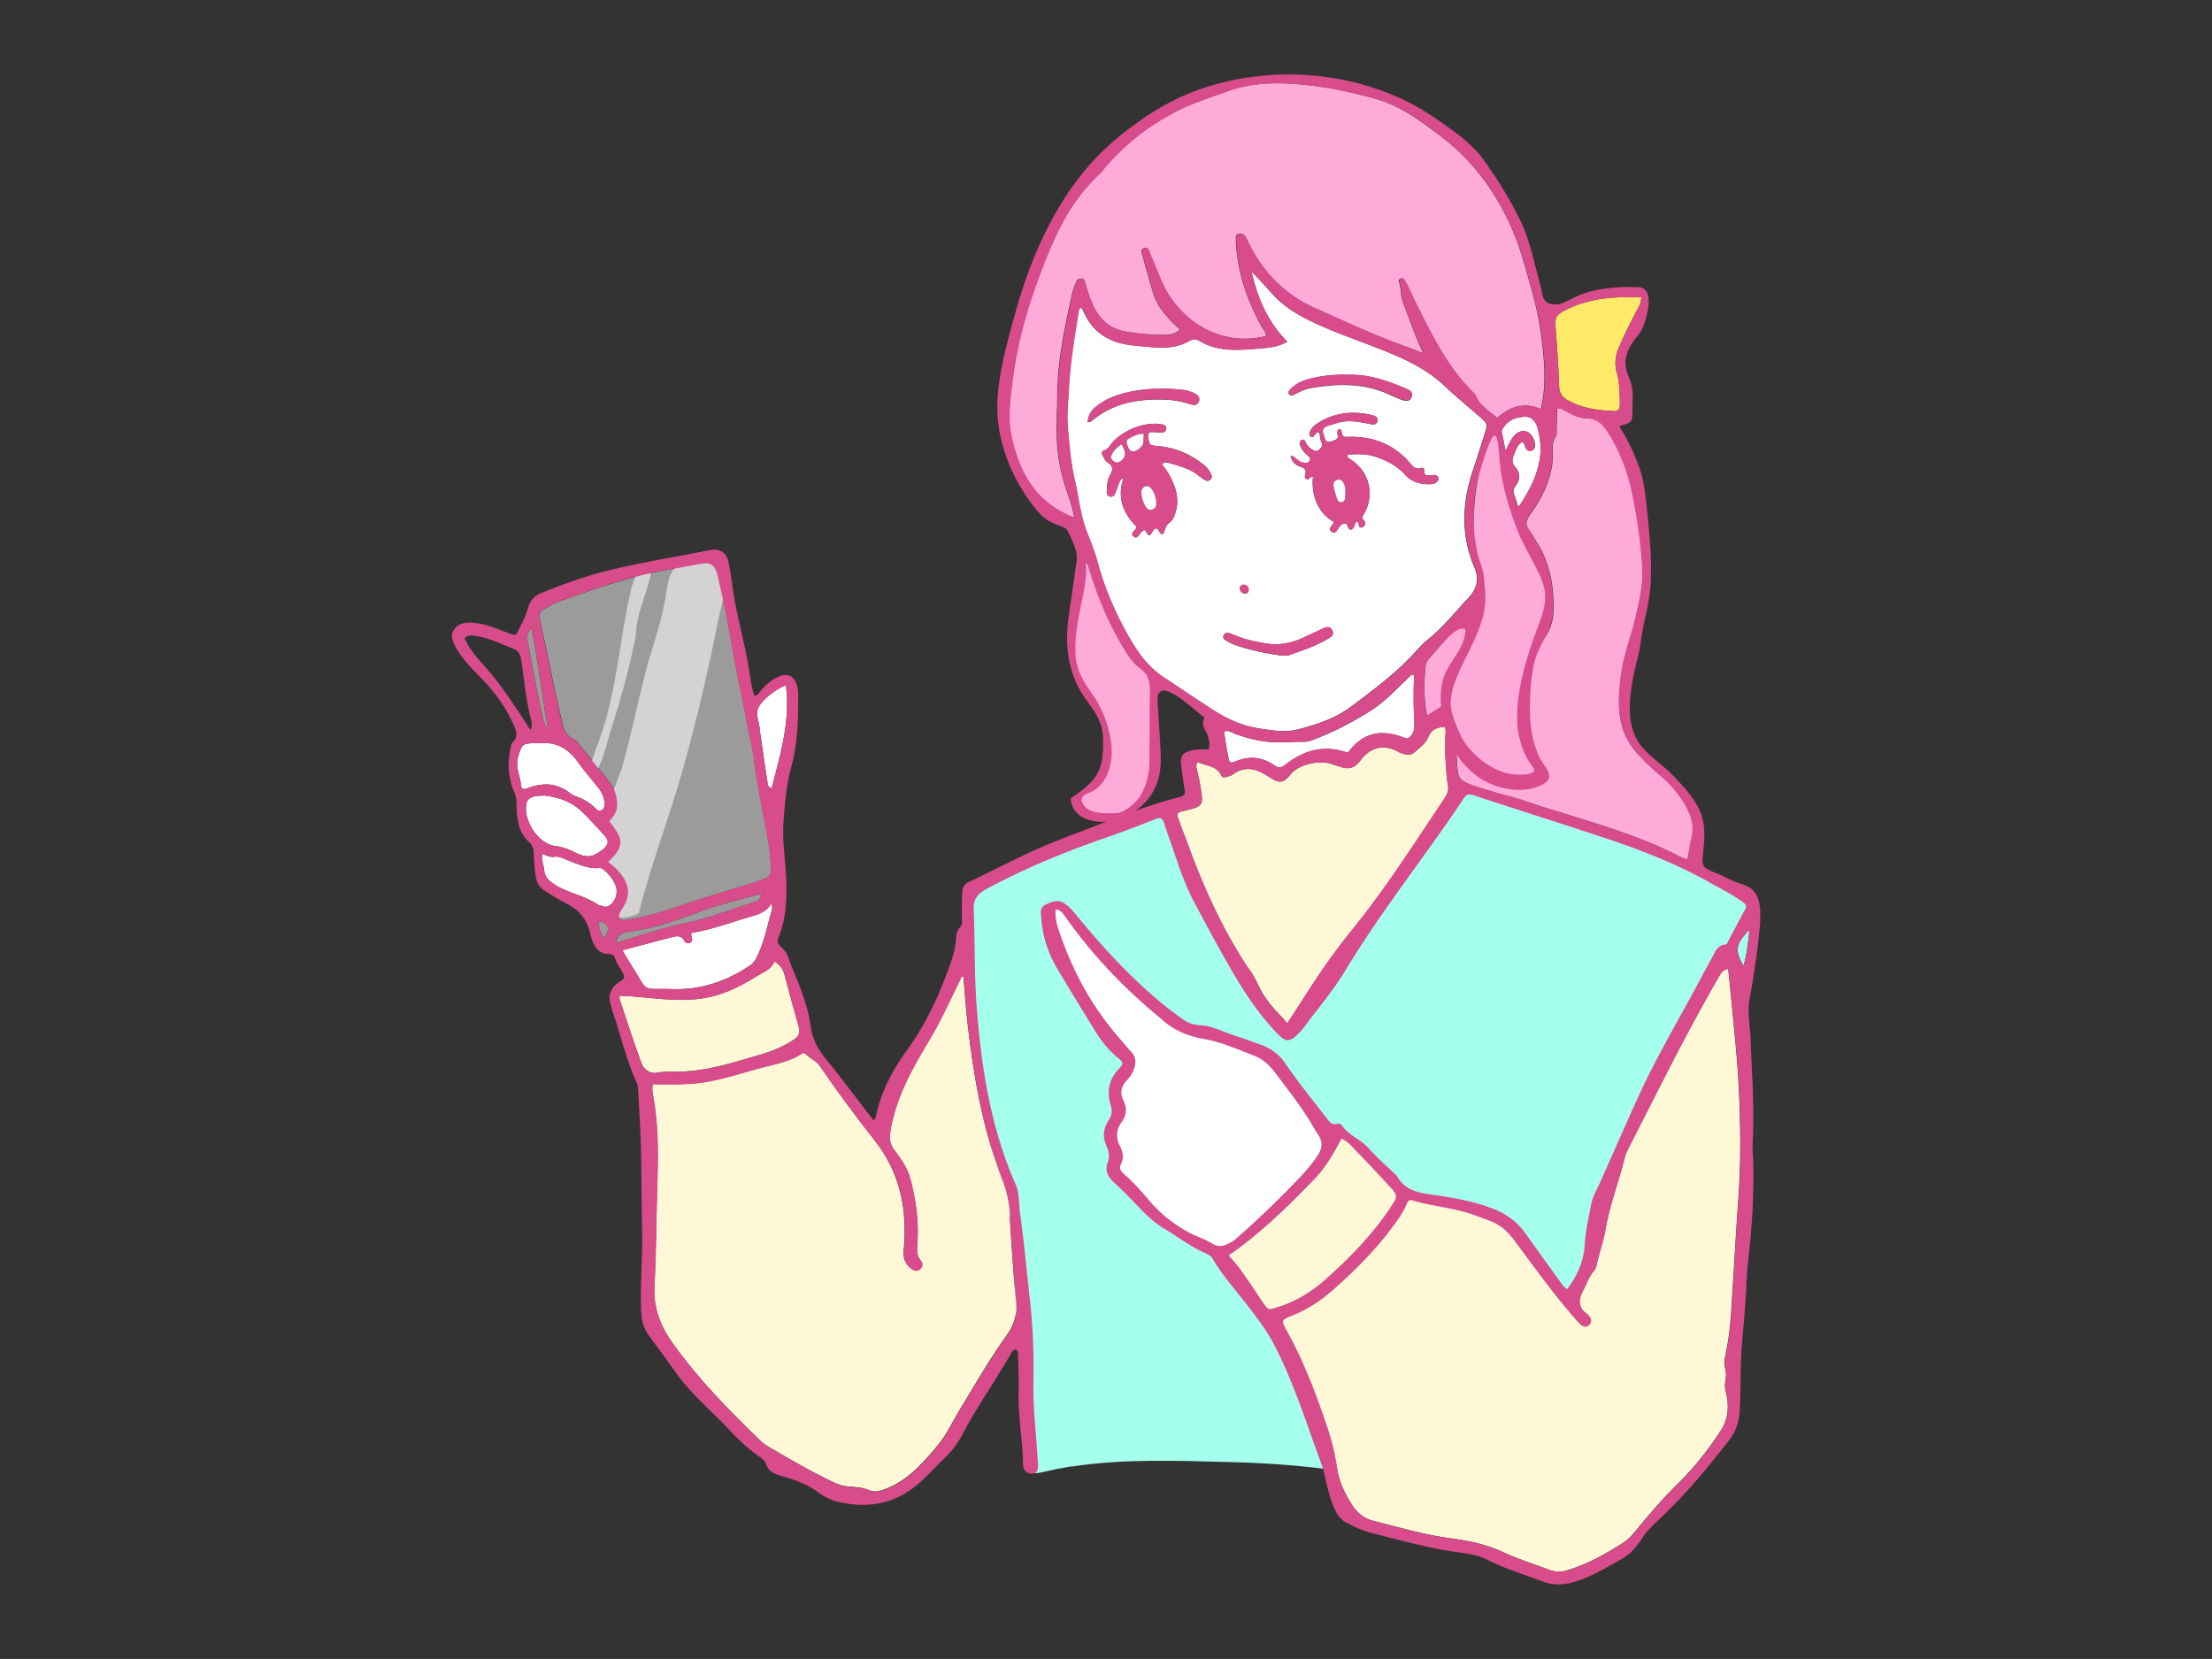 <svg xmlns="http://www.w3.org/2000/svg" id="_レイヤー_2" viewBox="0 0 186.67 140"><rect x="0" y="0" width="186.67" height="140" fill="#333333" stroke="none"/><defs><clipPath id="clippath"><path d="M0 0h186.67v140H0z" style="fill:none"/></clipPath><style>.cls-1{fill:#fff}.cls-2{fill:#fff8d7}.cls-3{fill:#a5ffed}.cls-5{fill:#ffabd9}.cls-7{fill:#d3d3d3}.cls-9{fill:#d84c8b}.cls-10{fill:#9b9b9b}</style></defs><g id="_レイヤー_1-2" style="clip-path:url(#clippath)"><path d="M90.47 123.74c-.75.12-1.48.26-2.21.43-1.18.28-1.3.25-1.43-1-.53-5.02-1.06-10.04-1.21-15.08-.05-1.82-.06-3.65-.39-5.44-.27-1.46-.75-2.87-1.16-4.29-2-6.91-2.34-14.17-2.67-21.36-.03-.68-.11-1.62.43-2.11s1.77-.73 2.48-.98c1.05-.37 2.11-.73 3.1-1.25 1.04-.55 1.81-1.22 2.91-1.66 2.45-.97 4.93-1.9 7.49-2.57 1.23-.32 1.75.94 2.21 1.91l5.82 12.33c.73 1.55 1.65 3.27 3.3 3.74 2.87-3.5 3.95-8.09 5.98-12.14s5.82-7.92 10.33-7.51c1.23.11 2.41.54 3.57.96 2.52.91 5.03 1.83 7.55 2.74 1.21.44 2.58.76 3.71 1.36.89.47 1.64 1.23 2.53 1.73.54.3 1.12.51 1.7.72 1.56.56 3.13.72 3.3 2.67.19 2.22-2.05 3.76-3.52 5.44-1.24 1.42-2.02 3.17-2.78 4.89-1.32 3-2.65 6.01-3.97 9.01-.93 2.1-1.86 4.21-2.53 6.41-.81 2.65-1.23 5.4-1.92 8.09-.66 2.58-1.55 5.11-2.67 7.53-.56 1.22-1.2 2.44-2.19 3.36-.85.78-1.91 1.3-2.97 1.74-1.65.68-3.42 1.34-5.15 1.74-1.57.37-3.24-.36-4.81-.65-3.83-.71-7.72-1.03-11.61-1.12-4.32-.11-8.91-.29-13.22.38Z" class="cls-3"/><path d="M145.84 81.76c.07.67.14 1.3.2 1.94.24 2.67.56 5.34.69 8.01.15 3.18.2 6.36-.04 9.54-.18 2.47-.31 4.94-.47 7.41-.12 1.94-.2 3.88-.63 5.79-.08.35-.1.71 0 1.05.1.38.08.75 0 1.13-.06.29-.02.57.06.87.29 1.16.2 2.28-.48 3.3-1.04 1.58-2.21 3.07-3.56 4.39-1.33 1.3-2.53 2.71-3.7 4.14-.27.32-.55.62-.9.84-1.51.97-3.07 1.85-4.81 2.36-.5.15-.98.13-1.47-.06-1.24-.47-2.52-.85-3.71-1.41-1.46-.69-2.98-1.04-4.57-1.24-2.22-.28-4.37-.93-6.54-1.47-.77-.19-1.37-.66-1.8-1.33-.63-.97-1.12-2-1.29-3.16-.16-1.11-.42-2.2-.77-3.26-.95-2.85-2.01-5.66-3.47-8.3-.49-.89-.47-.92.48-1.3 1.19-.48 2.25-1.16 3.22-1.99 2.02-1.73 3.87-3.63 5.44-5.78.36-.5.72-1 .95-1.59.09-.22.19-.44.51-.35 1.69.51 3.48.62 5.15 1.21.44.16.88.33 1.32.49.86.31 1.52.86 2.06 1.59 1.5 2.01 2.96 4.05 4.57 5.97.34.41.7.8 1.07 1.18.2.2.46.31.71.1.28-.24.22-.52.02-.78-.04-.05-.07-.1-.12-.13-.83-.57-.77-1.27-.35-2.06.29-.54.46-1.14.89-1.62.09-.1.17-.25.2-.39.22-1.06.61-2.08.79-3.16.35-2.06 1.13-4.02 1.62-6.05.06-.25.18-.5.3-.73 2.45-4.8 4.83-9.64 7.53-14.31.2-.35.35-.75.89-.84Zm-64.54.65c.12 1.38.21 2.76.37 4.13.51 4.46 1.3 8.86 2.92 13.07.35.91.56 1.83.61 2.82.14 2.5.32 5 .54 7.49.1 1.06-.18 1.92-.8 2.78-1.5 2.08-2.76 4.32-4.09 6.51-.55.91-1 1.89-1.67 2.7-1.33 1.61-2.71 3.2-4.81 3.86-.37.11-.67.13-1.08-.04-.58-.24-1.26-.25-1.9-.31-.39-.04-.73-.19-1.08-.35-1.89-.9-3.7-1.95-5.5-3.01-.2-.12-.4-.25-.57-.41-2.69-2.61-5.32-5.26-7.5-8.34-1.02-1.43-1.61-2.95-1.52-4.77.15-2.85.16-5.71.24-8.57.07-2.45.11-4.89-.32-7.32-.06-.36-.16-.75-.05-1.16 1.45 0 2.88.06 4.3-.16 1.72-.27 3.36-.84 5.04-1.28 1.08-.28 2.18-.48 3.14-1.09.12-.08.3-.16.41-.03.35.4.89.58 1.2 1.02 1.46 2.14 3.01 4.23 4.61 6.26 2.2 2.79 2.79 5.91 2.47 9.3-.06.67.13 1.15.63 1.54.23.18.48.25.73.06.25-.2.27-.51.09-.71-.4-.46-.33-.98-.3-1.51.13-1.81-.12-3.59-.57-5.34-.24-.93-.77-1.72-1.35-2.47-.41-.53-.46-1.02-.35-1.69.47-2.8 1.82-5.21 3.25-7.58.9-1.49 1.62-3.07 2.38-4.63.13-.26.25-.52.38-.78h.14Z" class="cls-2"/><path d="M91.25 25.96c.06.09.11.16.15.24.69 1.68 1.97 2.6 3.73 2.88.76.12 1.52.17 2.28.23 1.05.09 2.06-.02 2.99-.56.29-.17.54-.15.82.02 1.63.98 3.41.76 5.16.63.73-.06 1.47-.13 2.24-.57-1.59-1.62-2.49-3.59-3.02-5.94.64.68 1.17 1.23 1.67 1.81.85.97 1.88 1.66 3.03 2.24 2.29 1.16 4.75 1.91 7.11 2.9 1.59.67 3.14 1.47 4.43 2.67.99.92 2.03 1.8 3.05 2.68.62.54.66.6.42 1.35-.33 1.04-.65 2.08-1 3.11-.93 2.75-1.06 5.49.1 8.2.42.99.25 1.81-.47 2.58-1.13 1.2-2.15 2.5-3.45 3.54-.59.47-1.07 1.09-1.61 1.64-1.5 1.51-3.21 2.78-4.91 4.05-1.28.96-2.81 1.46-4.35 1.87-1.12.3-2.21.12-3.32-.05-1.36-.21-2.57-.72-3.74-1.45-1.47-.93-2.9-1.92-4.35-2.87-1.11-.73-1.93-1.72-2.61-2.84-1.3-2.16-2.32-4.43-2.98-6.86-.23-.85-.55-1.68-.88-2.5-.56-1.41-.7-2.92-1.04-4.38-.35-1.52-.48-3.09-.61-4.64-.08-.98.04-2 .09-3 .11-2.27.48-4.5.85-6.74.01-.08.01-.17.2-.24Zm3.55 14.39.02-.03c-.57 1.63-.07 2.98 1.11 4.15 0 .03-.02.06-.03.08-.11.24-.57.45-.24.72.32.26.47-.2.67-.37.11-.1.26-.26.35-.09.34.71.45.19.67-.08.14-.17.29-.22.45.08.21.37.37.35.48-.03.08-.27.16-.48.39-.66.32-.24.46-.6.56-.98.22-.77.11-1.51-.17-2.25-.24-.63-.58-1.21-1.02-1.71.22-.19.41-.17.57-.12.84.25 1.71.44 2.43 1 .19.14.38.28.57.41.18.12.38.18.56-.02.15-.16.08-.33 0-.49-.15-.33-.39-.59-.68-.81-1.12-.87-2.38-1.39-3.8-1.51-.68-.06-.68-.06-.79-.74-.05-.31.05-.45.36-.44.26 0 .53.06.79.05.18 0 .34-.11.37-.32.03-.22-.12-.33-.3-.36a3.02 3.02 0 0 0-.79-.07A5.21 5.21 0 0 0 94 37.2c-.29.28-.43.71-.88.83-.16.04-.14.24-.08.38.11.25.24.5.46.64.46.29.43.61.18 1.03-.26.44-.26.96-.28 1.46 0 .15.08.3.23.35.19.06.36 0 .45-.19.1-.21.18-.43.26-.65.09-.27.14-.57.46-.7m16.54-3.85c.06.27.06.59.19.88.13.27-.06.43-.24.59-.2.18-.38.07-.56-.03-.26-.15-.45-.38-.57-.66-.05-.12-.14-.21-.27-.17-.16.05-.22.19-.19.35.06.4.32.68.62.94.16.14.33.28.17.52-.14.21-.36.14-.56.11-.38-.04-.56-.46-1.01-.58.1.61.47.82.89.96.25.09.41.21.36.51-.03.18-.16.42.13.52.19.07.27-.27.5-.2-.18 1.64.53 3.16 1.75 3.79 0 .29-.55.56-.2.82.39.3.5-.22.71-.42.04-.04.07-.1.11-.13.21-.13.42-.25.55.09.18.44.36.37.57.02.08-.13.02-.38.29-.36.16.13 0 .57.37.45.26-.08.32-.4.15-.58-.29-.3-.02-.47.08-.68.83-1.65.34-3.46-1.22-4.48-.11-.07-.29-.1-.24-.39.79-.06 1.59-.09 2.38.18.93.32 1.79.76 2.46 1.5.56.62 1.27.82 2.06.81.24 0 .47-.03.65-.21.2-.2.14-.47-.13-.55a.758.758 0 0 0-.26-.01c-.36.03-.79.16-.69-.48 0-.04-.15-.16-.19-.14-.64.26-.88-.27-1.2-.61-1.4-1.48-3.15-2.09-5.16-1.99-.22.01-.31-.05-.39-.24-.06-.14.02-.37-.22-.42-.19.06-.16.22-.17.36 0 .17.13.37-.07.49-.17.1-.37.19-.57.22-.44.07-.4-.32-.51-.57-.18-.42-.05-.67.38-.79.25-.07.51-.15.76-.23.91-.27 1.81-.1 2.71.08.28.06.57.12.67-.2.11-.34-.18-.48-.44-.54-1.65-.39-3.22-.22-4.66.73-.25.16-.46.37-.58.65-.06.14-.09.31.03.41.21.18.29-.05.4-.17.08-.08.13-.2.35-.15Zm2.31-4.87c-1.13-.02-2.18.1-3.21.37-.6.16-1.16.43-1.6.9-.1.11-.15.26-.03.39.09.1.22.1.32.05.48-.24.95-.49 1.47-.58 2.27-.4 4.51-.45 6.67.55.35.16.7.32 1.06.45.32.11.68.13.8-.28.11-.35-.15-.53-.44-.65-1.63-.7-3.29-1.28-5.05-1.18Zm-21.86 4.01c.19-.05.26-.05.3-.08 1.76-1.51 3.86-1.9 6.09-1.84.8.02 1.57.16 2.33.41.27.09.54.06.66-.25.11-.31-.06-.51-.31-.65-.37-.2-.77-.3-1.18-.34-1.74-.17-3.47-.11-5.16.39-.71.21-1.38.52-1.96.98-.42.33-.75.72-.77 1.39Zm16.42 19.69c.22-.01.41.01.57-.04 1.14-.4 2.29-.78 3.33-1.41.27-.16.5-.35.3-.7-.19-.34-.47-.28-.76-.15-.61.29-1.22.59-1.84.86-.96.41-1.97.59-3.02.41-.96-.16-1.9-.38-2.8-.77-.24-.1-.54-.26-.71.05-.18.33.15.45.37.58.1.06.2.13.31.17 1.38.52 2.82.81 4.24 1Zm-3.28-5.99c-.21.04-.32.16-.29.37.05.26.23.4.5.37.17-.02.24-.15.23-.31-.02-.28-.18-.41-.44-.42Z" class="cls-1"/><path d="M130.05 34.53c-1.39-.61-2.59-.26-3.7.75-.67-.61-1.51-1.03-1.84-1.94a.36.36 0 0 0-.11-.14c-2.18-2.11-3.5-4.79-4.83-7.45-.28-.55-.53-1.12-.8-1.68-.08-.16-.17-.31-.27-.46-.07-.1-.18-.16-.3-.11s-.19.16-.14.28c.19.55.11 1.14.33 1.71.54 1.4 1 2.83 1.73 4.33-.52-.2-.9-.37-1.3-.51-2.67-.93-5.22-2.14-7.81-3.29-2.74-1.22-4.59-3.22-5.82-5.88-.09-.2-.17-.36-.41-.4-.36-.06-.51.06-.49.45.08 2.62.9 5.03 2.14 7.31.15.28.41.51.41.86-3.78.93-7.03-1.19-8.52-4.02-.47-.89-.79-1.84-1.2-2.75-.12-.27-.17-.78-.56-.66-.4.12-.17.55-.09.85.27.99.55 1.99.85 2.97.29.96.9 1.71 1.58 2.42.2.21.42.4.67.64-.34.33-.73.42-1.14.44-1.15.04-2.29-.09-3.43-.27-1.34-.22-2.22-1.02-2.77-2.23-.27-.59-.46-1.21-.64-1.83-.05-.17-.08-.37-.28-.41a.453.453 0 0 0-.5.29c-.14.32-.26.66-.34 1-.59 2.73-1.21 5.46-1.24 8.29-.02 1.56-.13 3.11 0 4.68.11 1.31.41 2.55.83 3.78.23.66.46 1.32.59 2.08-.4-.05-.69-.24-.99-.4-2.56-1.35-3.69-3.65-4.3-6.33-.36-1.62-.12-3.23.08-4.84.35-2.81 1.08-5.53 2.05-8.2.67-1.83 1.37-3.63 2.31-5.34.72-1.3 1.61-2.47 2.64-3.53.19-.19.39-.36.56-.56 1.72-2.11 3.79-3.75 6.21-5.01 1.4-.73 2.88-1.18 4.34-1.71 2.49-.91 5.02-.76 7.59-.43 1.64.22 3.23.59 4.82 1.02 2.12.57 3.86 1.86 5.57 3.15 1.93 1.46 3.52 3.24 4.75 5.31.97 1.62 1.73 3.35 2.25 5.17.59 2.04 1.22 4.07 1.5 6.18.28 2.1.51 4.22 0 6.42Z" class="cls-5"/><path d="M51.34 72.75c1.35-1.33 1.37-1.85.1-3.44.36-.4.68-.84.66-1.46-.03-.67-.21-1.28-.62-1.81-.9-1.13-1.81-2.25-2.73-3.36-.09-.11-.19-.25-.32-.3-.73-.3-.87-.94-1.03-1.61-.67-2.83-1.22-5.7-1.85-8.54-.09-.39.03-.6.34-.8.42-.28.86-.51 1.33-.68 3.15-1.14 6.32-2.22 9.65-2.76.84-.14 1.68-.3 2.52-.44.61-.1 1 .23 1.18 1.01.26 1.15.52 2.3.75 3.45.42 2.2.77 4.41 1.25 6.59.3 1.35.5 2.71.82 4.05.25 1.04.31 2.15.5 3.22.33 1.85.7 3.7 1.02 5.56.11.64.12 1.29.17 1.93.03.4-.13.62-.53.79-1.06.44-2.18.7-3.27 1.04-1.88.58-3.75 1.21-5.62 1.81-.95.3-1.93.52-2.92.65-.38.05-.55-.13-.45-.49.04-.17.14-.32.24-.47.92-1.36.42-2.45-.52-3.39-.19-.19-.4-.34-.65-.55Z" class="cls-10"/><path d="M142.39 72.55c-.3-.13-.5-.19-.68-.29-2.97-1.52-6.15-2.51-9.33-3.49-1.18-.36-2.37-.71-3.53-1.13-1.63-.59-3.36-.86-4.97-1.52-.53-.22-.8-.47-.86-1.06-.16-1.63-.19-3.23.36-4.8.1-.28.18-.59-.06-.83-.25-.26-.58-.24-.91-.13-.7.24-1.3.66-1.98 1.11-.28-1.45-.26-2.82-.13-4.2.03-.3.22-.54.42-.77 1.12-1.29 2.25-2.57 3.38-3.86.08-.09.15-.19.3-.17.13.22 0 .44-.03.66-.28 3.15.58 6 2.25 8.64.42.66 1.03.83 1.74.83.22 0 .41-.08.49-.3.07-.19-.04-.34-.17-.47-.04-.04-.09-.08-.13-.12-1.25-1.35-1.28-3.12-.04-4.52.68-.77 1.35-1.55 1.92-2.42.43-.67.65-1.36.67-2.16.03-1.37-.09-2.7-.55-4-.19-.53-.39-1.05-.7-1.52-.27-.42-.5-.87-.79-1.27-.35-.48-.29-.84.06-1.32.9-1.25 1.62-2.6 1.86-4.15.06-.38.05-.76.06-1.14.01-.44-.05-.88.23-1.28.15-.22.09-.52.1-.78.02-.55.03-1.1.05-1.61.33-.09.48.09.66.18.57.31 1.19.63 1.82.64.99 0 1.46.61 1.89 1.31.98 1.57 1.62 3.27 1.98 5.07.41 2.02.71 4.06.84 6.12.09 1.46-.24 2.87-.56 4.28-.37 1.6-1 3.15-1.22 4.79-.15 1.14-.27 2.28-.13 3.43a5.81 5.81 0 0 0 1.34 3.12c.61.72 1.31 1.36 2.03 1.97.84.71 1.57 1.52 2.12 2.47.5.86.84 1.75.59 2.77-.14.6-.23 1.2-.36 1.92Z" class="cls-5"/><path d="M122.02 61.32c-.11 1.78-.05 3.45.19 5.12.05.32-.07.56-.24.82-2.56 3.81-5.01 7.7-7.92 11.27-1.64 2.01-3.06 4.18-4.46 6.37-.3.46-.61.92-.94 1.43-.96-.98-1.86-1.9-2.42-3.1-.22-.48-.48-.95-.77-1.39-2.18-3.25-3.79-6.77-5.13-10.43-.29-.8-.6-1.6-.92-2.39-.12-.29-.04-.45.25-.53.34-.09.69-.16 1.02-.26.69-.2.83-.45.73-1.15-.1-.7-.21-1.4-.39-2.08-.05-.19-.13-.39.04-.69.69.33 1.58.27 2.01 1.13.08.16.23.17.37.13.2-.05.42-.08.58-.2 1.13-.86 2.16-.42 3.16.24.78.52 1.15.48 1.74-.27.6-.77 2.26-1.22 3.34-.9.34.1.67.22 1.01.32.56.17 1.03.02 1.41-.43.15-.18.29-.37.45-.54.78-.79 1.73-.88 2.67-.46.16.07.31.19.47.24.37.12.76.21 1.09-.08.44-.39.96-.75 1.18-1.3.27-.68.76-.82 1.49-.87Z" class="cls-2"/><path d="M89.1 76.74c.44.08.63.4.82.67 2.17 3.08 4.73 5.79 7.62 8.21.16.13.32.26.47.4 1.04.93 2.27 1.44 3.63 1.68 1.46.25 2.8.86 4.17 1.39.93.35 1.46 1 2 1.72 1.11 1.49 2.27 2.94 3.17 4.57.06.1.12.21.19.3q.66.85.06 1.77c-.42.65-.9 1.24-1.43 1.8-1.65 1.73-3.35 3.4-5.14 4.98-.22.2-.43.41-.69.56-.53.31-1.05.57-1.69.16-.57-.36-1.23-.57-1.83-.87-1.35-.69-2.52-1.63-3.5-2.78-.65-.76-1.32-1.51-2.07-2.18-.26-.23-.49-.49-.31-.84.31-.57.15-1.12-.09-1.61-.35-.72-.26-1.37.17-1.98.42-.59.46-1.17.14-1.82-.31-.62-.19-1.19.3-1.69.25-.25.44-.55.57-.89.22-.56.22-1.08-.23-1.55-.31-.32-.58-.67-.87-1-2.3-2.59-3.95-5.56-5.08-8.82-.24-.68-.5-1.37-.39-2.17Z" class="cls-1"/><path d="M103.7 105.95c2.75-1.9 5.07-4.19 7.33-6.54.92-.96 1.56-2.13 2.18-3.3.41.15.68.42.94.7 1.03 1.09 2.07 2.17 3.09 3.28.76.84.73.88.12 1.8-1.55 2.32-3.48 4.3-5.55 6.14-1.2 1.06-2.56 1.87-4.11 2.33-.68.2-.68.2-1.06-.36-.63-.92-1.25-1.86-1.89-2.77-.32-.45-.69-.86-1.04-1.28ZM52.29 84.02c2.48.09 4.89.63 7.33.17 1.57-.3 2.94-1 4.27-1.83.54-.33 1.18-.54 1.47-1.22.47.28.72.64.84 1.1.4 1.48.79 2.96 1.21 4.42.14.48 0 .79-.39 1.05-.9.62-1.93 1.03-2.95 1.32-2.08.6-4.16 1.29-6.36 1.39-.76.03-1.51-.04-2.28.11-.56.11-1.1-.27-1.29-.79-.66-1.79-1.25-3.61-1.85-5.42-.03-.08 0-.17 0-.32Z" class="cls-2"/><path d="M138.51 25.09c0 .56-.3.95-.51 1.36-.5.96-.99 1.93-1.41 2.94-.29.68-.34 1.36-.15 2.06.25.89.26 1.8.26 2.71 0 .38-.15.55-.51.53-1.39-.07-2.75-.22-3.98-.97-.44-.27-.62-.6-.64-1.14-.05-1.58-.16-3.17-.28-4.75-.09-1.14-.04-1.24 1.02-1.76 1.96-.95 4.05-1.06 6.2-.99Z" style="fill:#ffe969"/><path d="M52.53 80.19c1.51-.4 2.89-.77 4.28-1.13.35-.09.7-.09.92.3.1.19.28.32.51.19.23-.13.18-.33.1-.54-.03-.07 0-.17 0-.28 1.61-.26 3.13-.82 4.67-1.28.78-.23 1.6-.37 2.07-1.19.12.25.09.43.04.59-.4 1.34-.63 2.73-1.3 4-.15.28-.3.47-.55.64-1.98 1.33-4.15 2.06-6.55 1.98-2.71-.09-1.9.41-3.41-1.96-.25-.39-.48-.8-.79-1.32Zm61.2-16.66c-1.97-.72-3.7-.22-5.26 1.01-.39.31-.59.28-.95.03-.99-.68-2.08-.8-3.19-.33-.59.25-.59.06-.68-.4-.14-.69-.24-1.38-.36-2.1.38-.16.66.09.94.19 1.08.39 2.16.67 3.34.71.82.03 1.63-.05 2.45-.04.34 0 .64-.11.94-.22 1.68-.65 3.27-1.48 4.79-2.45.89-.57 1.65-1.32 2.41-2.06.34-.32.67-.65.97-.94.19.02.21.11.21.2-.08 1.38-.03 2.77.02 4.15.01.36-.12.61-.34.87-.16.19-.29.2-.52.11-2.03-.8-3.56-.37-4.76 1.28Zm-68.11-.82c1.35-.1 2.34.48 3.12 1.56.55.76 1.17 1.47 1.75 2.21.3.38.49.8.53 1.29.02.25-.04.48-.27.61-.23.12-.38-.05-.53-.2-.47-.46-1.02-.77-1.64-.99a1.91 1.91 0 0 1-.54-.3c-1.09-.85-2.28-.84-3.5-.38-.38.14-.55.11-.58-.3-.07-.8-.51-1.53-.22-2.4.31-.96.29-1.04 1.27-1.1.21-.01.41 0 .62 0Zm.14 9.34c.37.16.67.31 1.04.25.42-.06.79.18 1.17.32.84.31 1.66.71 2.59.63.2-.02.33.1.46.21.41.35.73.76.93 1.27.21.54.04 1.24-.4 1.59-.18.15-.38.27-.64.16-.13-.06-.31-.03-.42-.11-1.16-.83-2.62-.99-3.8-1.8-.42-.29-.72-.6-.76-1.1-.04-.44-.24-.85-.17-1.42m20.56-14.21c.4 3.03-.48 5.83-1.2 8.69-.41-.13-.34-.48-.38-.73-.22-1.34-.4-2.68-.6-4.02-.02-.15-.03-.29-.05-.44-.07-.57-.36-1.15-.04-1.72.36-.63 1.46-1.5 2.26-1.78Zm61.82-15.04c-.14-.44-.21-.69-.31-.94-.13-.32-.14-.6.1-.9.4-.51.35-1.1-.05-1.54-.33-.37-.27-.66-.12-1.03.17-.4.27-.85.68-1.09.24.1.22.33.31.51.11.21.29.29.52.21.23-.08.28-.28.27-.5-.02-.47-.38-1.03-.75-1.11-.5-.11-.86.14-1.13.52-.22.3-.37.66-.61 1.09-.11-.55-.19-1.01-.3-1.47-.06-.24.06-.38.19-.56.42-.58 1.03-.77 1.69-.82.58-.04.98.33 1.15 1.02.19.78.3 1.57.19 2.36-.2 1.52-.87 2.84-1.83 4.25" class="cls-1"/><path d="M51.99 79.48c.16-.59.54-.8 1.1-.86 2.21-.26 4.27-1.06 6.34-1.82 1.57-.57 3.21-.91 4.83-1.4-.16.57-.15.59-.75.78-1.88.58-3.71 1.32-5.64 1.72-1.84.38-3.63.97-5.42 1.53-.13.04-.26.16-.45.05Zm-7.15-26.49c.59 2.87.9 5.77 1.42 8.64-.44-.65-.5-1.41-.67-2.12-.42-1.83-.72-3.69-1.08-5.53-.08-.38.07-.68.33-.98Z" class="cls-10"/><path d="M147.64 78.45c-.1 1.06-.22 2.06-.51 3.07-.75-1.37-.69-1.73.51-3.07" class="cls-3"/><path d="M50.93 79.17c-.26-.37-.32-.74-.41-1.11-.02-.07.01-.18.06-.23.09-.09.22-.05.32 0 .53.29.55.76.03 1.34" class="cls-10"/><path d="M111.34 36.5c-.21-.05-.27.07-.35.15-.11.12-.19.35-.4.17-.12-.11-.09-.27-.03-.41.12-.28.34-.48.58-.65 1.44-.95 3.01-1.12 4.66-.73.26.06.55.2.44.54-.11.32-.39.26-.67.2-.89-.19-1.8-.36-2.71-.08-.25.08-.51.15-.76.23-.42.12-.56.37-.38.79.11.25.07.64.51.57.2-.03.4-.11.57-.22.19-.12.06-.32.07-.49 0-.14-.02-.3.17-.36.24.05.16.28.22.42.08.19.17.25.39.24 2.01-.09 3.76.51 5.16 1.99.33.34.56.87 1.2.61.04-.02.2.1.19.14-.1.64.33.51.69.48.09 0 .18-.01.26.01.27.07.33.34.13.55-.18.19-.42.21-.65.21-.79 0-1.5-.19-2.06-.81-.67-.74-1.53-1.18-2.46-1.5-.79-.27-1.59-.24-2.38-.18-.05.29.13.32.24.39 1.55 1.02 2.05 2.83 1.22 4.48-.11.21-.37.38-.08.68.17.18.11.5-.15.58-.37.12-.22-.32-.37-.45-.28-.02-.21.24-.29.36-.21.36-.39.43-.57-.02-.13-.34-.34-.22-.55-.09-.05.03-.07.09-.11.13-.21.2-.32.72-.71.42-.35-.27.2-.53.2-.82-1.22-.63-1.93-2.14-1.75-3.79-.22-.07-.31.26-.5.2-.29-.1-.16-.34-.13-.52.05-.3-.11-.42-.36-.51-.42-.15-.79-.36-.89-.96.45.11.63.53 1.01.58.2.02.42.1.56-.11.16-.23-.01-.38-.17-.52-.3-.25-.55-.53-.62-.94-.03-.16.03-.3.19-.35.12-.04.21.05.27.17.12.28.31.5.57.66.18.1.35.21.56.03.18-.16.37-.32.24-.59-.13-.29-.13-.61-.19-.88Zm2.19 5.03c0-.26 0-.52-.14-.76-.11-.2-.23-.33-.48-.29-.28.05-.4.26-.37.5.04.31.14.62.23.92.06.22.11.5.41.48.36-.03.32-.35.35-.6.01-.09 0-.17 0-.26ZM94.8 40.35c-.32.12-.36.43-.46.7-.08.22-.16.44-.26.65-.09.18-.26.25-.45.19a.345.345 0 0 1-.23-.35c.02-.5.02-1.02.28-1.46.25-.42.28-.74-.18-1.03-.22-.14-.35-.39-.46-.64-.06-.14-.09-.34.08-.38.45-.12.59-.55.88-.83.94-.89 2.05-1.37 3.33-1.44.26-.02.53.03.79.07.18.03.33.14.3.36-.03.2-.19.31-.37.32-.26 0-.53-.04-.79-.05-.3 0-.41.13-.36.44.11.68.11.69.79.74 1.42.12 2.68.64 3.8 1.51.28.22.52.48.68.81.08.16.15.33 0 .49-.18.19-.38.13-.56.02-.2-.13-.39-.27-.57-.41-.72-.56-1.59-.74-2.43-1-.15-.05-.35-.06-.57.12.44.51.78 1.08 1.02 1.71.28.73.39 1.47.17 2.25-.11.38-.24.74-.56.98-.23.17-.32.39-.39.66-.11.38-.27.4-.48.03-.17-.3-.32-.25-.45-.08-.22.27-.33.79-.67.08-.08-.17-.24 0-.35.09-.2.18-.34.64-.67.37s.13-.48.24-.72c.01-.03.02-.06.03-.08-1.17-1.17-1.67-2.51-1.11-4.15 0 0-.01-.02-.01-.03v.05Zm2.77 2.12c-.03-.41-.13-.81-.36-1.16-.14-.21-.33-.36-.59-.26-.2.08-.31.26-.31.49 0 .45.14.86.38 1.24.12.18.3.28.52.22.27-.07.37-.26.35-.53Zm-1.07-5.86c-.5 0-.86.21-1.22.4-.22.12-.23.32-.15.53.08.22.16.47.41.54.3.09.9-.38.93-.7.02-.23.02-.46.04-.77Zm-1.85.9c-.44.23-.67.52-.85.87-.09.18-.06.34.09.47.13.11.26.23.47.16.46-.16.68-.62.49-1.07zm19.01-5.89c1.76-.09 3.42.48 5.05 1.18.29.13.55.3.44.65-.12.41-.48.4-.8.28-.36-.12-.71-.29-1.06-.45-2.16-.99-4.4-.95-6.67-.55-.52.09-1 .35-1.47.58-.1.05-.23.05-.32-.05-.12-.14-.08-.28.03-.39.44-.46.99-.74 1.6-.9 1.03-.27 2.08-.38 3.21-.37ZM91.8 35.64c.02-.66.35-1.05.77-1.39.58-.46 1.25-.77 1.96-.98 1.69-.49 3.42-.56 5.16-.39.41.04.81.14 1.18.34.25.14.42.34.31.65-.12.32-.38.34-.66.25-.76-.25-1.53-.39-2.33-.41-2.24-.06-4.33.32-6.09 1.84-.04.03-.1.03-.3.08Zm16.42 19.68c-1.42-.19-2.85-.48-4.24-1-.11-.04-.21-.11-.31-.17-.22-.14-.55-.25-.37-.58.17-.31.47-.15.71-.05.9.39 1.84.61 2.8.77 1.05.18 2.05 0 3.02-.41.62-.27 1.23-.57 1.84-.86.29-.14.57-.2.76.15.2.36-.04.54-.3.7-1.04.63-2.19 1-3.33 1.41-.16.06-.35.03-.57.04Zm-3.28-5.99c.26.01.43.14.44.42 0 .16-.06.3-.23.31-.26.03-.45-.11-.5-.37-.04-.2.07-.33.29-.37Z" class="cls-9"/><path d="M113.53 41.52v.26c-.03.25 0 .57-.35.6-.3.02-.34-.27-.41-.48-.09-.3-.19-.61-.23-.92-.03-.24.09-.45.37-.5.24-.04.37.09.48.29.13.24.14.5.14.76Zm-15.96.95c.02.27-.09.46-.35.53-.23.06-.4-.04-.52-.22a2.29 2.29 0 0 1-.38-1.24c0-.23.11-.41.31-.49.26-.1.45.06.59.26.23.35.33.74.36 1.16Zm-1.06-5.86c-.01.31-.02.54-.04.77-.03.32-.63.79-.93.7-.25-.07-.32-.32-.41-.54-.08-.21-.07-.41.15-.53.36-.2.71-.4 1.22-.4Zm-1.85.9.2.43c.19.44-.03.91-.49 1.07-.2.07-.34-.05-.47-.16-.15-.13-.19-.29-.09-.47.18-.34.41-.63.85-.87m.14 2.84v-.05s.01.02.02.03l-.02.03Z" class="cls-1"/><path d="M52.61 64.33c.67-2.41 1.17-4.85 1.78-7.27.54-2.17 1.32-4.14 1.73-6.39.19-1.02.24-2.97 1.62-3.15.7-.09 1.37-.19 2.08-.2.28 0 .59 0 .83.15 1.15.72.21 3.61.02 4.58-.84 4.26-1.82 8.5-2.99 12.68s-2.73 8.16-3.78 12.34c-.57.31-1.24.43-1.88.33-.25-.71.44-1.41.45-2.16 0-1.12-1.41-1.74-1.69-2.82-.25-.99.55-2.05.22-3.01-.07-.22-.21-.44-.18-.67.07-.62.75-1.56 1-2.18.3-.74.58-1.45.8-2.22Z" class="cls-7"/><path d="M45.97 67.14c1.1.13 2.21.47 3.1 1.32.65.63 1.28 1.3 1.88 1.98.46.51.41.82-.11 1.26-.8.66-1.38.72-2.32.24-.52-.27-1.03-.47-1.64-.54-1.44-.16-2.75-2.17-2.46-3.58.06-.3.24-.46.5-.56.31-.12.63-.11 1.05-.12" class="cls-1"/><path d="M49.99 65.36s-.07 0-.1-.01c-.14-.96.37-2.02.69-2.91 1.49-4.12 1.69-8.44 2.67-12.68.15-.65.43-1.28.87-1.78.12-.14.31-.22.48-.18.18.05.29.23.32.42s-.02.37-.06.55c-.36 1.44-1.19 3.27-1.19 4.76-.52 2.76-1.28 5.46-2.13 8.13-.22.61-.89 3.62-1.54 3.7Z" class="cls-7"/><path d="M90.24 51.45c.25-1.3.38-2.62.6-3.93.17-1.02-.33-1.83-.72-2.68-.15-.33-.56-.42-.88-.54-.77-.3-1.25-.64-1.78-1.28-1.93-2.34-3.29-5.53-3.3-8.6 0-2.62.84-5.56 1.54-8.08 1.53-5.5 4.13-11.05 8.63-14.73a30.1 30.1 0 0 1 2.23-1.67c1.48-1 3.07-1.85 4.77-2.43 3.05-1.05 6.32-1.42 9.53-1.13 3.57.33 7.13 1.46 10.09 3.48 1.43.97 3.23 2.19 4.23 3.6 1.17 1.63 2.25 3.34 3.12 5.15.57 1.19.92 2.47 1.24 3.74.16.63.33 1.26.49 1.89.12.47.1 1.05.59 1.31.36.2.81.17 1.2.04s.75-.35 1.12-.53c1.56-.75 3.57-.88 5.28-.83 1.3.04.9 1.86.68 2.64-.17.59-.36 1.06-.74 1.52-.56.68-1.07 1.52-.98 2.44.06.65.42 1.21.54 1.85s.03 1.26.04 1.88c.01 1.06-.06 1.12-1.09 1.39.05.11.09.22.15.31.6.97 1.09 2.01 1.48 3.08.43 1.17.55 2.34.68 3.58.22 2.14.44 4.29.31 6.44-.07 1.03-.27 1.99-.5 2.98-.25 1.07-.33 2.17-.6 3.23-.36 1.41-.69 3.01-.65 4.47.03 1.09.34 2.21 1.06 3.03.8.93 1.87 1.6 2.72 2.51 1.14 1.22 2.33 2.49 2.48 4.21.07.83-.02 1.66-.1 2.49-.03.25-.05.51.05.74.14.34.95.61 1.29.75.67.3 1.33.66 2.03.87 1.14.35 1.42 1.21 1.47 2.22.05 1.09-.11 2.18-.24 3.26-.18 1.4-.4 2.8-.65 4.19-.21 1.13.04 2.23.08 3.34.11 3 .35 6 .17 9.01-.03.47.05.94.06 1.41.06 2.66-.09 5.3-.39 7.94-.07.64-.15 1.29-.17 1.94-.06 2.18-.34 4.34-.46 6.52-.09 1.59-.02 3.17-.14 4.76-.06.88-.36 1.65-.91 2.35-1.72 2.22-3.51 4.37-5.53 6.31-.64.61-1.33 1.22-1.79 1.94-.47.72-.98 1.32-1.69 1.72-1.36.76-2.69 1.59-4.21 2-.82.22-1.63.22-2.43-.07-1.6-.59-3.24-1.1-4.77-1.87-1.01-.51-2.1-.54-3.17-.72-2.27-.38-4.48-1-6.7-1.56-.65-.16-1.26-.48-1.87-.77-.56-.26-.9-.74-1.14-1.3-.4-.9-.59-1.85-.82-2.79-.05-.23-.09-.47-.17-.68-1.27-3.42-2.34-6.93-4.01-10.19-.72-1.4-1.71-2.67-2.69-3.91-.89-1.13-1.85-2.22-2.57-3.48-.16-.27-.45-.38-.71-.5-1.24-.57-2.32-1.39-3.47-2.09-1.09-.66-1.87-1.58-2.72-2.45a32.6 32.6 0 0 0-1.46-1.42c-.5-.46-.74-.99-.49-1.66.18-.47.1-.93-.1-1.37-.35-.76-.28-1.48.18-2.18.26-.39.34-.75.17-1.28-.34-1.08-.17-2.16.67-3.04.43-.46.44-.54-.07-.96-.78-.64-1.41-1.43-1.93-2.29-1.07-1.73-2.13-3.47-3.17-5.21a9.572 9.572 0 0 1-1.36-4.34c-.02-.38-.16-.83.36-1.07.55-.26 1.08-.5 1.66-.07.39.28.69.63.99 1 2.26 2.77 4.69 5.38 7.47 7.64.43.35.89.67 1.34 1.01.48.35.97.56 1.61.59.91.05 1.75.48 2.61.77.81.27 1.61.56 2.41.84.86.3 1.58.79 2.14 1.6 1.08 1.58 2.29 3.07 3.46 4.59.24.32.47.69 1 .5.08-.03.25.05.31.13.57.86 1.58 1.18 2.25 1.93.64.73 1.38 1.37 2.08 2.05.13.12.28.23.37.38.65 1.13 1.75 1.35 2.91 1.51 1.72.23 3.42.53 5.07 1.15 1.18.44 2.12 1.12 2.84 2.14.92 1.3 1.85 2.59 2.79 3.88.2.28.37.6.72.8.82-1.11 1.38-2.3 1.47-3.71.07-1.18.33-2.33.56-3.49.14-.68.5-1.25.77-1.87 1.03-2.31 2.04-4.63 3.09-6.94 1.59-3.52 3.58-6.83 5.39-10.24.3-.57.62-1.14.93-1.71.27-.48.43-1.05 1.12-1.12.19-.02.23-.25.31-.4.46-.86.91-1.72 1.37-2.57.15-.26.09-.4-.15-.58-.88-.65-1.86-1.13-2.81-1.67-3.01-1.7-6.23-2.91-9.5-3.98-3.49-1.15-7-2.26-10.49-3.41-.4-.13-.59-.03-.8.28-3.24 4.88-6.94 9.46-9.97 14.49-1.02 1.7-2.31 3.2-3.48 4.79-.17.24-.38.45-.59.65-.66.64-.99.62-1.63-.03-1.43-1.46-2.58-3.14-3.62-4.89-1.19-2-2.27-4.06-3.38-6.11-.77-1.43-1.3-2.96-1.82-4.5-.26-.78-.56-1.55-.8-2.34-.13-.43-.34-.47-.71-.32-1.26.49-2.52.99-3.8 1.43-3.6 1.24-7.11 2.66-10.47 4.47-.77.41-1.12.87-1.08 1.78.12 2.71.04 5.43.25 8.13.39 5.16 1.18 10.24 3.29 15.03.34.77.25 1.62.37 2.43.35 2.48.57 4.97.85 7.46.26 2.34.32 4.71.28 7.06-.03 2.13.25 4.23.36 6.35 0 .06.01.12.02.18.05.62-.06.85-.43.91-.45.07-.82-.23-.83-.8-.02-2.09-.45-4.16-.37-6.26.03-.97-.03-1.94-.05-2.92 0-.17.02-.36-.18-.49-.34.05-.43.37-.56.6-1.27 2.19-2.74 4.26-3.92 6.51-.36.69-.79 1.31-1.34 1.85-.76.74-1.47 1.53-2.26 2.24-2.02 1.83-4.39 2.28-7 1.64-.55-.14-1.07-.39-1.51-.72-.99-.75-2.12-1.14-3.28-1.47-.58-.17-1.04-.4-1.23-1-.09-.27-.29-.43-.52-.58-.93-.64-1.74-1.4-2.51-2.23-1.53-1.64-3.28-3.06-4.58-4.91-.73-1.03-1.49-2.05-2.24-3.07-.44-.59-.63-1.25-.67-1.98-.07-1.56 0-3.13.06-4.69.04-1.06.02-2.12 0-3.18-.04-2.09-.04-4.19-.09-6.28-.04-1.53-.15-3.06-.23-4.59-.01-.23-.03-.46-.13-.69-.91-1.96-1.35-4.08-2.07-6.1-.04-.11-.04-.24-.08-.34-.34-.93.02-1.62.8-2.1.35-.21.36-.37.19-.69-.22-.41-.53-.78-.66-1.24-.08-.27-.31-.36-.55-.36-.84 0-1.16-.58-1.41-1.24-.07-.19-.12-.4-.16-.6-.27-1.14-.99-1.92-2.01-2.43-.64-.32-1.22-.7-1.82-1.08-.43-.27-.65-.65-.73-1.15-.1-.64-.16-1.29-.17-1.94-.01-.42-.13-.76-.47-1.07-.89-.83-.97-1.98-.99-3.1 0-.36-.03-.68-.18-1.01-.52-1.2-.61-2.44-.33-3.72.04-.17.05-.39.16-.5.62-.6.25-1.16-.02-1.75-.67-1.47-1.65-2.71-2.77-3.85-.56-.57-1.12-1.13-1.58-1.79-.1-.15-.22-.28-.3-.44-.29-.55-.67-1.13-.24-1.72.42-.59 1.11-.61 1.77-.54.7.08 1.38.3 2.04.56.33.13.66.26.99.38.2.07.41.13.53-.13.31-.67.7-1.31.88-2.01.18-.68.53-1.08 1.14-1.33 1.97-.79 3.95-1.51 6.03-1.99 2.72-.63 5.48-1.1 8.22-1.63.85-.16 1.42.25 1.57 1.1.1.55.2 1.1.27 1.66.3 2.43 1.02 4.78 1.42 7.19.13.78.21 1.58.46 2.33.32.02.39-.24.54-.4.45-.52.95-.97 1.59-1.23.66-.26 1.15-.05 1.42.6.12.31.16.63.16.95 0 2.06-.03 4.11-.59 6.13-.4 1.45-.52 2.96-.64 4.45-.09 1.11 0 2.21.1 3.32.18 2.19.33 4.42-.51 6.55-.15.38-.1.61.24.89.54.45.66 1.17.92 1.79.67 1.57 1.3 3.18 1.54 4.87.15 1.08.59 1.89 1.25 2.71 1.37 1.69 2.67 3.44 4.06 5.23.1-.16.15-.2.16-.25.43-2.12 1.41-3.99 2.67-5.72 1.61-2.22 2.73-4.67 3.63-7.24.24-.67.43-1.34.48-2.06.03-.38.06-.77.36-1.06.23-.22.14-.49.14-.75 0-.71 0-1.42.03-2.12.02-.39.13-.74.55-.93 1.76-.82 3.48-1.73 5.24-2.54 1.92-.89 3.93-1.59 5.89-2.36 2.16-.85 4.34-1.67 6.59-2.25.42-.11.6-.23.5-.69-.13-.63-.19-1.28-.28-1.92-.12-.88.09-1.18.96-1.36.44-.09.88-.09 1.33-.05.15-.43.06-.83-.07-1.22-.16-.46-.58-.85-.29-1.4.06-.11-.1-.19-.19-.26-.62-.42-3.21-2.99-3.67-1.78-.1.26-.08.54-.06.81.07 1.06.13 2.13.2 3.19.06 1.03.13 2.08-.13 3.08-.55 2.13-2.69 3.73-4.89 3.67-.59-.02-1.2-.15-1.69-.49s-.84-.91-.82-1.5c.93-.63 1.9-1.32 2.36-2.34.37-.81.36-1.73.36-2.62-.02-2.22-1.58-3.04-2.37-5.01s-.81-3.94-.44-5.91ZM44.78 61.62c0-.07.02-.08.04-.02h-.06c.2-.31.11-.64.04-.94-.42-1.63-.56-3.3-.81-4.96-.07-.46-.25-.8-.66-.95-1.04-.4-2.04-.91-3.16-1.08-.32-.05-.64-.11-.96.17.35.88.97 1.59 1.6 2.28 1.52 1.69 2.73 3.61 3.97 5.5m101.07 20.15c-.54.1-.69.5-.89.84-2.7 4.67-5.08 9.51-7.53 14.31-.12.24-.24.48-.3.73-.49 2.03-1.27 3.99-1.62 6.05-.18 1.08-.57 2.09-.79 3.16-.03.14-.1.28-.2.39-.42.47-.6 1.08-.89 1.62-.42.79-.49 1.49.35 2.06.05.03.08.09.12.13.2.26.26.55-.02.78-.25.21-.51.1-.71-.1-.37-.38-.73-.77-1.07-1.18-1.61-1.92-3.07-3.96-4.57-5.97-.55-.73-1.2-1.28-2.06-1.59-.44-.16-.88-.33-1.32-.49-1.67-.59-3.46-.7-5.15-1.21-.32-.1-.42.13-.51.35-.23.58-.59 1.09-.95 1.59-1.57 2.16-3.43 4.05-5.44 5.78-.96.83-2.03 1.51-3.22 1.99-.95.38-.98.4-.48 1.3 1.46 2.64 2.52 5.45 3.47 8.3.35 1.06.61 2.15.77 3.26.16 1.16.66 2.19 1.29 3.16.43.67 1.03 1.14 1.8 1.33 2.17.54 4.32 1.19 6.54 1.47 1.59.2 3.11.56 4.57 1.24 1.19.56 2.47.94 3.71 1.41.49.19.97.2 1.47.06 1.74-.51 3.3-1.39 4.81-2.36.35-.22.63-.52.9-.84 1.18-1.43 2.38-2.84 3.7-4.14 1.35-1.32 2.52-2.81 3.56-4.39.67-1.02.76-2.14.48-3.3-.07-.3-.11-.58-.06-.87.08-.38.1-.75 0-1.13-.09-.34-.07-.71 0-1.05.43-1.91.51-3.85.63-5.79.16-2.47.28-4.94.47-7.41.24-3.18.19-6.37.04-9.54-.13-2.68-.45-5.34-.69-8.01-.06-.63-.13-1.27-.2-1.94Zm-64.54.65h-.14c-.13.26-.25.52-.38.78-.76 1.56-1.48 3.14-2.38 4.63-1.43 2.38-2.78 4.78-3.25 7.58-.11.67-.07 1.16.35 1.69.58.74 1.11 1.53 1.35 2.47.45 1.75.69 3.52.57 5.34-.04.53-.1 1.04.3 1.51.17.2.16.52-.09.71-.24.19-.5.13-.73-.06-.5-.4-.69-.88-.63-1.54.32-3.39-.27-6.51-2.47-9.3-1.6-2.03-3.15-4.12-4.61-6.26-.31-.45-.84-.63-1.2-1.02-.11-.13-.29-.05-.41.03-.96.61-2.07.81-3.14 1.09-1.68.43-3.32 1.01-5.04 1.28-1.42.22-2.85.16-4.3.16-.11.42-.01.8.05 1.16.43 2.43.4 4.87.32 7.32-.09 2.86-.09 5.72-.24 8.57-.1 1.82.5 3.33 1.52 4.77 2.18 3.07 4.81 5.73 7.5 8.34.17.16.37.29.57.41 1.8 1.06 3.6 2.11 5.5 3.01.35.17.69.31 1.08.35.64.07 1.32.08 1.9.31.41.17.71.15 1.08.04 2.11-.66 3.49-2.25 4.81-3.86.67-.81 1.12-1.8 1.67-2.7 1.33-2.19 2.6-4.42 4.09-6.51.62-.86.89-1.72.8-2.78-.23-2.49-.41-4.99-.54-7.49-.05-.98-.26-1.91-.61-2.82-1.62-4.21-2.42-8.61-2.92-13.07-.16-1.37-.25-2.75-.37-4.13Zm9.95-56.45c-.19.06-.19.16-.2.24-.37 2.24-.73 4.47-.85 6.74-.05 1-.17 2.02-.09 3 .13 1.55.26 3.11.61 4.64.34 1.46.47 2.97 1.04 4.38.33.82.65 1.65.88 2.5.66 2.43 1.68 4.71 2.98 6.86.68 1.12 1.5 2.12 2.61 2.84 1.45.95 2.88 1.95 4.35 2.87 1.17.74 2.38 1.24 3.74 1.45 1.11.17 2.19.35 3.32.05 1.55-.41 3.08-.91 4.35-1.87 1.69-1.27 3.41-2.53 4.91-4.05.54-.54 1.01-1.16 1.61-1.64 1.3-1.04 2.32-2.34 3.45-3.54.72-.77.89-1.59.47-2.58-1.16-2.71-1.03-5.45-.1-8.2.35-1.03.67-2.07 1-3.11.24-.75.2-.81-.42-1.35-1.02-.89-2.06-1.76-3.05-2.68-1.29-1.2-2.84-2.01-4.43-2.67-2.36-.99-4.81-1.74-7.11-2.9-1.15-.58-2.19-1.27-3.03-2.24-.5-.57-1.03-1.12-1.67-1.81.52 2.35 1.42 4.32 3.02 5.94-.77.44-1.51.51-2.24.57-1.76.14-3.54.35-5.16-.63-.28-.17-.54-.18-.82-.02-.93.53-1.95.64-2.99.56-.76-.06-1.53-.12-2.28-.23-1.76-.27-3.04-1.2-3.73-2.88-.03-.08-.09-.14-.15-.24Zm38.8 8.57c.52-2.2.29-4.31 0-6.42-.28-2.11-.91-4.14-1.5-6.18-.53-1.82-1.29-3.55-2.25-5.17a18.677 18.677 0 0 0-4.75-5.31c-1.72-1.3-3.45-2.59-5.57-3.15-1.59-.42-3.18-.8-4.82-1.02-2.57-.34-5.09-.48-7.59.43-1.46.53-2.95.98-4.34 1.71-2.42 1.26-4.5 2.9-6.21 5.01-.17.2-.38.37-.56.56-1.04 1.06-1.93 2.22-2.64 3.53-.94 1.71-1.65 3.5-2.31 5.34-.97 2.67-1.7 5.39-2.05 8.2-.2 1.61-.44 3.22-.08 4.84.6 2.68 1.74 4.98 4.3 6.33.3.16.58.35.99.4-.13-.76-.36-1.42-.59-2.08-.42-1.23-.72-2.48-.83-3.78-.13-1.57-.03-3.12 0-4.68.03-2.83.65-5.55 1.24-8.29.07-.34.2-.68.34-1 .08-.19.28-.32.5-.29.2.04.23.24.28.41.18.62.37 1.24.64 1.83.55 1.21 1.43 2 2.77 2.23 1.14.19 2.28.32 3.43.27.4-.02.79-.11 1.14-.44-.25-.24-.46-.43-.67-.64-.68-.7-1.29-1.46-1.58-2.42-.3-.99-.58-1.98-.85-2.97-.08-.29-.31-.73.09-.85.39-.12.44.39.56.66.41.91.73 1.86 1.2 2.75 1.49 2.83 4.75 4.95 8.52 4.02 0-.35-.26-.58-.41-.86-1.25-2.28-2.06-4.69-2.14-7.31-.01-.38.13-.51.49-.45.24.04.32.2.41.4 1.23 2.66 3.08 4.67 5.82 5.88 2.58 1.14 5.14 2.36 7.81 3.29.39.14.78.3 1.3.51-.73-1.5-1.2-2.93-1.73-4.33-.22-.56-.14-1.15-.33-1.71-.04-.12.03-.23.14-.28.13-.05.23 0 .3.11.1.15.19.3.27.46.27.56.52 1.12.8 1.68 1.34 2.66 2.65 5.34 4.83 7.45.04.04.09.09.11.14.34.91 1.17 1.34 1.84 1.94 1.1-1.02 2.3-1.36 3.7-.75ZM51.34 72.75c.25.21.46.37.65.55.94.95 1.44 2.03.52 3.39-.1.14-.19.3-.24.47-.1.36.07.54.45.49.99-.14 1.97-.35 2.92-.65 1.88-.6 3.74-1.23 5.62-1.81 1.09-.34 2.21-.6 3.27-1.04.4-.17.56-.39.53-.79-.05-.65-.06-1.3-.17-1.93-.32-1.86-.69-3.7-1.02-5.56-.19-1.07-.25-2.18-.5-3.22-.33-1.34-.53-2.7-.82-4.05-.48-2.18-.83-4.39-1.25-6.59-.22-1.16-.48-2.3-.75-3.45-.18-.79-.56-1.11-1.18-1.01-.84.14-1.68.3-2.52.44-3.33.54-6.5 1.62-9.65 2.76-.47.17-.91.41-1.33.68-.31.2-.42.42-.34.8.63 2.84 1.17 5.71 1.85 8.54.16.68.31 1.31 1.03 1.61.13.05.23.19.32.3.91 1.12 1.83 2.23 2.73 3.36.41.52.59 1.13.62 1.81.03.61-.29 1.05-.66 1.46 1.27 1.59 1.25 2.11-.1 3.44Zm91.05-.2c.13-.71.22-1.32.36-1.92.25-1.03-.1-1.92-.59-2.77-.55-.95-1.29-1.76-2.12-2.47-.72-.61-1.41-1.25-2.03-1.97-.76-.9-1.2-1.93-1.34-3.12-.14-1.16-.02-2.3.13-3.43.22-1.64.84-3.18 1.22-4.79.33-1.41.66-2.82.56-4.28-.13-2.06-.43-4.1-.84-6.12-.37-1.8-1.01-3.51-1.98-5.07-.43-.7-.91-1.3-1.89-1.31-.63 0-1.25-.32-1.82-.64-.17-.09-.32-.27-.66-.18-.01.52-.03 1.07-.05 1.61 0 .26.05.56-.1.78-.27.4-.22.84-.23 1.28-.01.38 0 .76-.06 1.14-.25 1.56-.97 2.9-1.86 4.15-.35.49-.4.85-.06 1.32.29.4.52.86.79 1.27.31.47.51.99.7 1.52.46 1.3.58 2.63.55 4-.03 1.37-.79 2.29-1.29 3.47-.58 1.35-.66 3.34-.67 4.8-.01 1.38.2 2.78.78 4.03.44.96 1.63 1.8.05 2.47-1.74.74-4.01.19-5.45-.94-1.75-1.36-2.71-3.57-2.88-5.78-.06-.75-.03-1.51.16-2.23.38-1.47 1.97-2.71 1.88-4.28-.4-.16-.82.15-1.15.43-.69.6-1.19 1.23-1.79 1.92-.2.22-.39.47-.42.77-.13 1.38-.15 2.75.13 4.2.69-.44 1.28-.87 1.98-1.11.33-.11.66-.12.91.13.24.24.16.55.06.83-.55 1.57-.52 3.17-.36 4.8.06.59.33.84.86 1.06 1.61.66 3.34.93 4.97 1.52 1.16.42 2.35.76 3.53 1.13 3.18.98 6.35 1.96 9.33 3.49.18.09.37.16.68.29Zm-20.37-11.23c-.73.06-1.22.2-1.49.87-.22.55-.74.9-1.18 1.3-.33.29-.72.19-1.09.08-.17-.05-.31-.17-.47-.24-.94-.42-1.89-.33-2.67.46-.16.17-.3.36-.45.54-.38.45-.85.6-1.41.43-.34-.1-.67-.23-1.01-.32-1.08-.31-2.73.14-3.34.9-.59.76-.97.79-1.74.27-.99-.66-2.03-1.1-3.16-.24-.15.12-.38.14-.58.2-.15.04-.29.03-.37-.13-.43-.86-1.32-.8-2.01-1.13-.17.3-.09.5-.04.69.19.68.29 1.38.39 2.08.1.7-.04.94-.73 1.15-.34.1-.68.17-1.02.26-.28.08-.36.24-.25.53.32.79.62 1.59.92 2.39 1.34 3.66 2.95 7.18 5.13 10.43.29.44.55.91.77 1.39.56 1.2 1.47 2.12 2.42 3.1.33-.5.64-.96.94-1.43 1.39-2.19 2.82-4.36 4.46-6.37 2.91-3.57 5.36-7.46 7.92-11.27.17-.25.29-.5.24-.82-.24-1.66-.29-3.34-.19-5.12ZM89.1 76.74c-.11.79.16 1.49.39 2.17 1.13 3.26 2.78 6.23 5.08 8.82.29.33.56.68.87 1 .45.47.45.99.23 1.55-.13.33-.33.63-.57.89-.49.5-.61 1.07-.3 1.69.32.65.28 1.23-.14 1.82-.44.62-.53 1.26-.17 1.98.24.49.4 1.04.09 1.61-.18.34.05.61.31.84.76.66 1.42 1.41 2.07 2.18.99 1.16 2.15 2.09 3.5 2.78.6.31 1.26.52 1.83.87.65.41 1.16.15 1.69-.16.25-.15.46-.36.69-.56 1.79-1.58 3.5-3.25 5.14-4.98.53-.56 1.01-1.15 1.43-1.8q.59-.92-.06-1.77c-.07-.09-.13-.19-.19-.3-.9-1.63-2.06-3.09-3.17-4.57-.54-.72-1.07-1.37-2-1.72-1.38-.52-2.71-1.14-4.17-1.39-1.36-.23-2.59-.74-3.63-1.68-.15-.14-.32-.27-.47-.4-2.89-2.42-5.45-5.13-7.62-8.21-.2-.28-.38-.59-.82-.67Zm14.6 29.2c.34.42.72.83 1.04 1.28.65.91 1.26 1.84 1.89 2.77.39.57.39.56 1.06.36 1.55-.46 2.91-1.27 4.11-2.33 2.07-1.84 4.01-3.81 5.55-6.14.62-.93.65-.97-.12-1.8-1.01-1.11-2.05-2.19-3.09-3.28-.26-.27-.53-.55-.94-.7-.62 1.17-1.26 2.34-2.18 3.3-2.26 2.35-4.58 4.64-7.33 6.54ZM52.29 84.01c0 .15-.02.24 0 .32.61 1.81 1.19 3.63 1.85 5.42.19.52.73.9 1.29.79.76-.15 1.52-.08 2.28-.11 2.2-.1 4.27-.79 6.36-1.39 1.03-.3 2.05-.7 2.95-1.32.38-.26.53-.57.39-1.05-.43-1.47-.81-2.95-1.21-4.42-.13-.47-.38-.83-.84-1.1-.29.68-.94.89-1.47 1.22-1.33.83-2.7 1.53-4.27 1.83-2.44.46-4.85-.08-7.33-.17Zm74.09-25.48c.02-1.62.87-2.79 1.93-3.85.08-.08.16-.18.24-.26 1.37-1.43 1.71-3.08 1.15-4.98-.33-1.14-.79-2.23-1.34-3.26-1.23-2.3-1.84-4.76-2.11-7.33-.06-.51-.1-1.03-.32-1.54-.3.2-.32.47-.4.71-.18.56-.33 1.13-.55 1.68-.61 1.55-.61 3.17-.58 4.78 0 .31.12.64.24.93.85 2.05.91 4.18.67 6.33-.15 1.33-.17 2.65.11 3.95.2.97.45 1.93.97 2.83Zm12.13-33.44c-2.15-.07-4.24.04-6.2.99-1.06.52-1.1.62-1.02 1.76.12 1.58.24 3.16.28 4.75.02.54.2.87.64 1.14 1.23.75 2.59.9 3.98.97.37.02.51-.16.51-.53 0-.91-.01-1.82-.26-2.71-.2-.71-.14-1.38.15-2.06.42-1 .91-1.97 1.41-2.94.21-.41.5-.8.51-1.36Zm-85.98 55.1c.31.52.54.93.79 1.32 1.5 2.36.7 1.86 3.41 1.96 2.41.08 4.57-.64 6.55-1.98.24-.16.4-.36.55-.64.67-1.26.9-2.66 1.3-4 .05-.17.09-.34-.04-.59-.47.82-1.29.96-2.07 1.19-1.54.47-3.06 1.02-4.67 1.28 0 .12-.03.21 0 .28.07.21.13.41-.1.54-.23.13-.41 0-.51-.19-.22-.4-.56-.39-.92-.3-1.39.36-2.77.73-4.28 1.13Zm61.2-16.66c1.21-1.65 2.73-2.08 4.76-1.28.23.09.36.08.52-.11.22-.25.35-.51.34-.87-.05-1.38-.1-2.77-.02-4.15 0-.08-.02-.18-.21-.2-.3.29-.64.61-.97.94-.76.74-1.52 1.49-2.41 2.06-1.51.96-3.11 1.79-4.79 2.45-.3.12-.6.23-.94.22-.82-.01-1.63.07-2.45.04-1.18-.04-2.26-.32-3.34-.71-.28-.1-.55-.34-.94-.19.12.72.22 1.41.36 2.1.09.46.09.65.68.4 1.11-.47 2.2-.35 3.19.33.36.25.55.29.95-.03 1.55-1.23 3.29-1.73 5.26-1.01Zm-18.35-1.17c.08-.06.15-.09.16-.14.55-1.83.75-3.68.47-5.58-.04-.25-.17-.43-.31-.62-1.77-2.4-2.91-5.11-3.78-7.93-.06-.21-.08-.44-.34-.62.04.55.06 1.05.04 1.55-.11 2.14-.36 4.28-.09 6.44.18 1.42.67 2.68 1.59 3.76.84.98 1.67 1.97 2.26 3.14m-49.76.35H45c-.98.06-.96.13-1.27 1.1-.28.87.15 1.6.22 2.4.04.41.2.44.58.3 1.22-.46 2.41-.47 3.5.38.16.12.35.23.54.3.61.22 1.17.53 1.64.99.15.15.3.32.53.2.23-.12.29-.35.27-.61-.04-.49-.23-.91-.53-1.29-.58-.74-1.21-1.45-1.75-2.21-.77-1.08-1.77-1.66-3.12-1.56Zm.35 4.43c-.42.01-.74 0-1.05.12-.26.1-.44.26-.5.56-.29 1.41 1.02 3.42 2.46 3.58.61.07 1.12.27 1.64.54.94.49 1.52.43 2.32-.24.52-.43.57-.75.11-1.26-.61-.68-1.23-1.35-1.88-1.98-.88-.85-2-1.19-3.1-1.32m-.21 4.91c-.07.56.13.98.17 1.42.04.5.34.81.76 1.1 1.17.81 2.64.97 3.8 1.8.11.08.29.05.42.11.26.11.46-.01.64-.16.44-.36.61-1.05.4-1.59-.19-.51-.52-.92-.93-1.27-.13-.11-.26-.23-.46-.21-.93.09-1.75-.32-2.59-.63-.38-.14-.75-.38-1.17-.32-.37.06-.68-.09-1.04-.25m20.55-14.21c-.8.29-1.9 1.16-2.26 1.78-.33.57-.03 1.15.04 1.72.02.15.03.29.05.44.19 1.34.38 2.68.6 4.02.04.25-.03.61.38.73.72-2.86 1.6-5.66 1.2-8.69Zm61.82-15.04c.95-1.41 1.63-2.73 1.83-4.25.11-.79 0-1.59-.19-2.36-.17-.69-.57-1.06-1.15-1.02-.66.05-1.27.24-1.69.82-.12.17-.24.32-.19.56.11.46.19.92.3 1.47.24-.43.39-.79.61-1.09.27-.37.63-.63 1.13-.52.36.08.73.64.75 1.11 0 .22-.04.42-.27.5-.22.08-.41 0-.52-.21-.09-.18-.07-.41-.31-.51-.41.25-.51.69-.68 1.09-.15.37-.21.66.12 1.03.4.44.45 1.03.05 1.54-.24.3-.23.57-.1.9.1.24.17.5.31.94M51.99 79.48c.19.11.32 0 .45-.05 1.79-.57 3.58-1.15 5.42-1.53 1.93-.4 3.76-1.14 5.64-1.72.6-.19.6-.21.75-.78-1.61.49-3.25.83-4.83 1.4-2.07.76-4.13 1.56-6.34 1.82-.57.07-.94.27-1.1.86Zm-7.15-26.49c-.26.3-.41.6-.33.98.36 1.84.66 3.7 1.08 5.53.16.71.22 1.48.67 2.12-.52-2.87-.83-5.77-1.42-8.64Zm102.8 25.46c-1.2 1.34-1.25 1.7-.51 3.07.29-1.01.41-2.01.51-3.07m-96.71.72c.52-.58.49-1.04-.03-1.34-.1-.05-.23-.09-.32 0-.05.05-.08.16-.06.23.09.36.15.73.41 1.11" class="cls-9"/><path d="M128.15 58.77c-.1.74-.14 1.48-.11 2.24.04 1.04.39 2.25.92 3.15.24.41.98.98 0 1.16-1.02.18-2.08-.05-2.99-.54-1.14-.62-2.29-1.72-2.8-2.91-.3-.72-.75-1.69-.75-2.48.01-1.57.9-3.08 1.56-4.45.61-1.27 1.29-2.71 1.36-4.13.04-.76-.05-1.52-.14-2.28-.08-.66-.38-1.19-.51-1.82-.15-.73-.29-1.48-.3-2.22-.03-1.77.11-3.6.68-5.28.09-.28.75-2.55 1.08-2.44.1.03.14.14.17.24.18.65.18 1.38.25 2.05.2 2.02.81 3.99 1.56 5.87.4.99.97 1.94 1.45 2.89.35.69.71 1.4.8 2.17.1.87-.16 1.73-.47 2.55-.75 2.02-1.48 4.1-1.76 6.24Zm-34.42 3.65c-.2-1.37-.77-2.74-1.54-3.83-.82-1.15-1.39-2.07-1.44-3.55-.05-1.28.2-2.56.44-3.81s.58-2.47.4-3.76c.22.15.26.36.33.6.55 1.79 1.22 3.55 2.1 5.22.45.85.93 1.72 1.52 2.49.43.57 1.12.79 1.36 1.52.19.57.15 1.18.13 1.78-.04 1.16.02 2.31-.02 3.47s.1 2.11-.2 3.21c-.28 1.04-.68 1.79-1.56 2.41-.24.16-.48.33-.76.4-.17.05-.35.05-.53.06-.81.02-2.15.05-2.59-.82-.4-.81.62-.81 1.17-1.25.87-.68 1.25-1.88 1.28-2.95 0-.4-.02-.8-.08-1.2Z" class="cls-5"/></g></svg>
